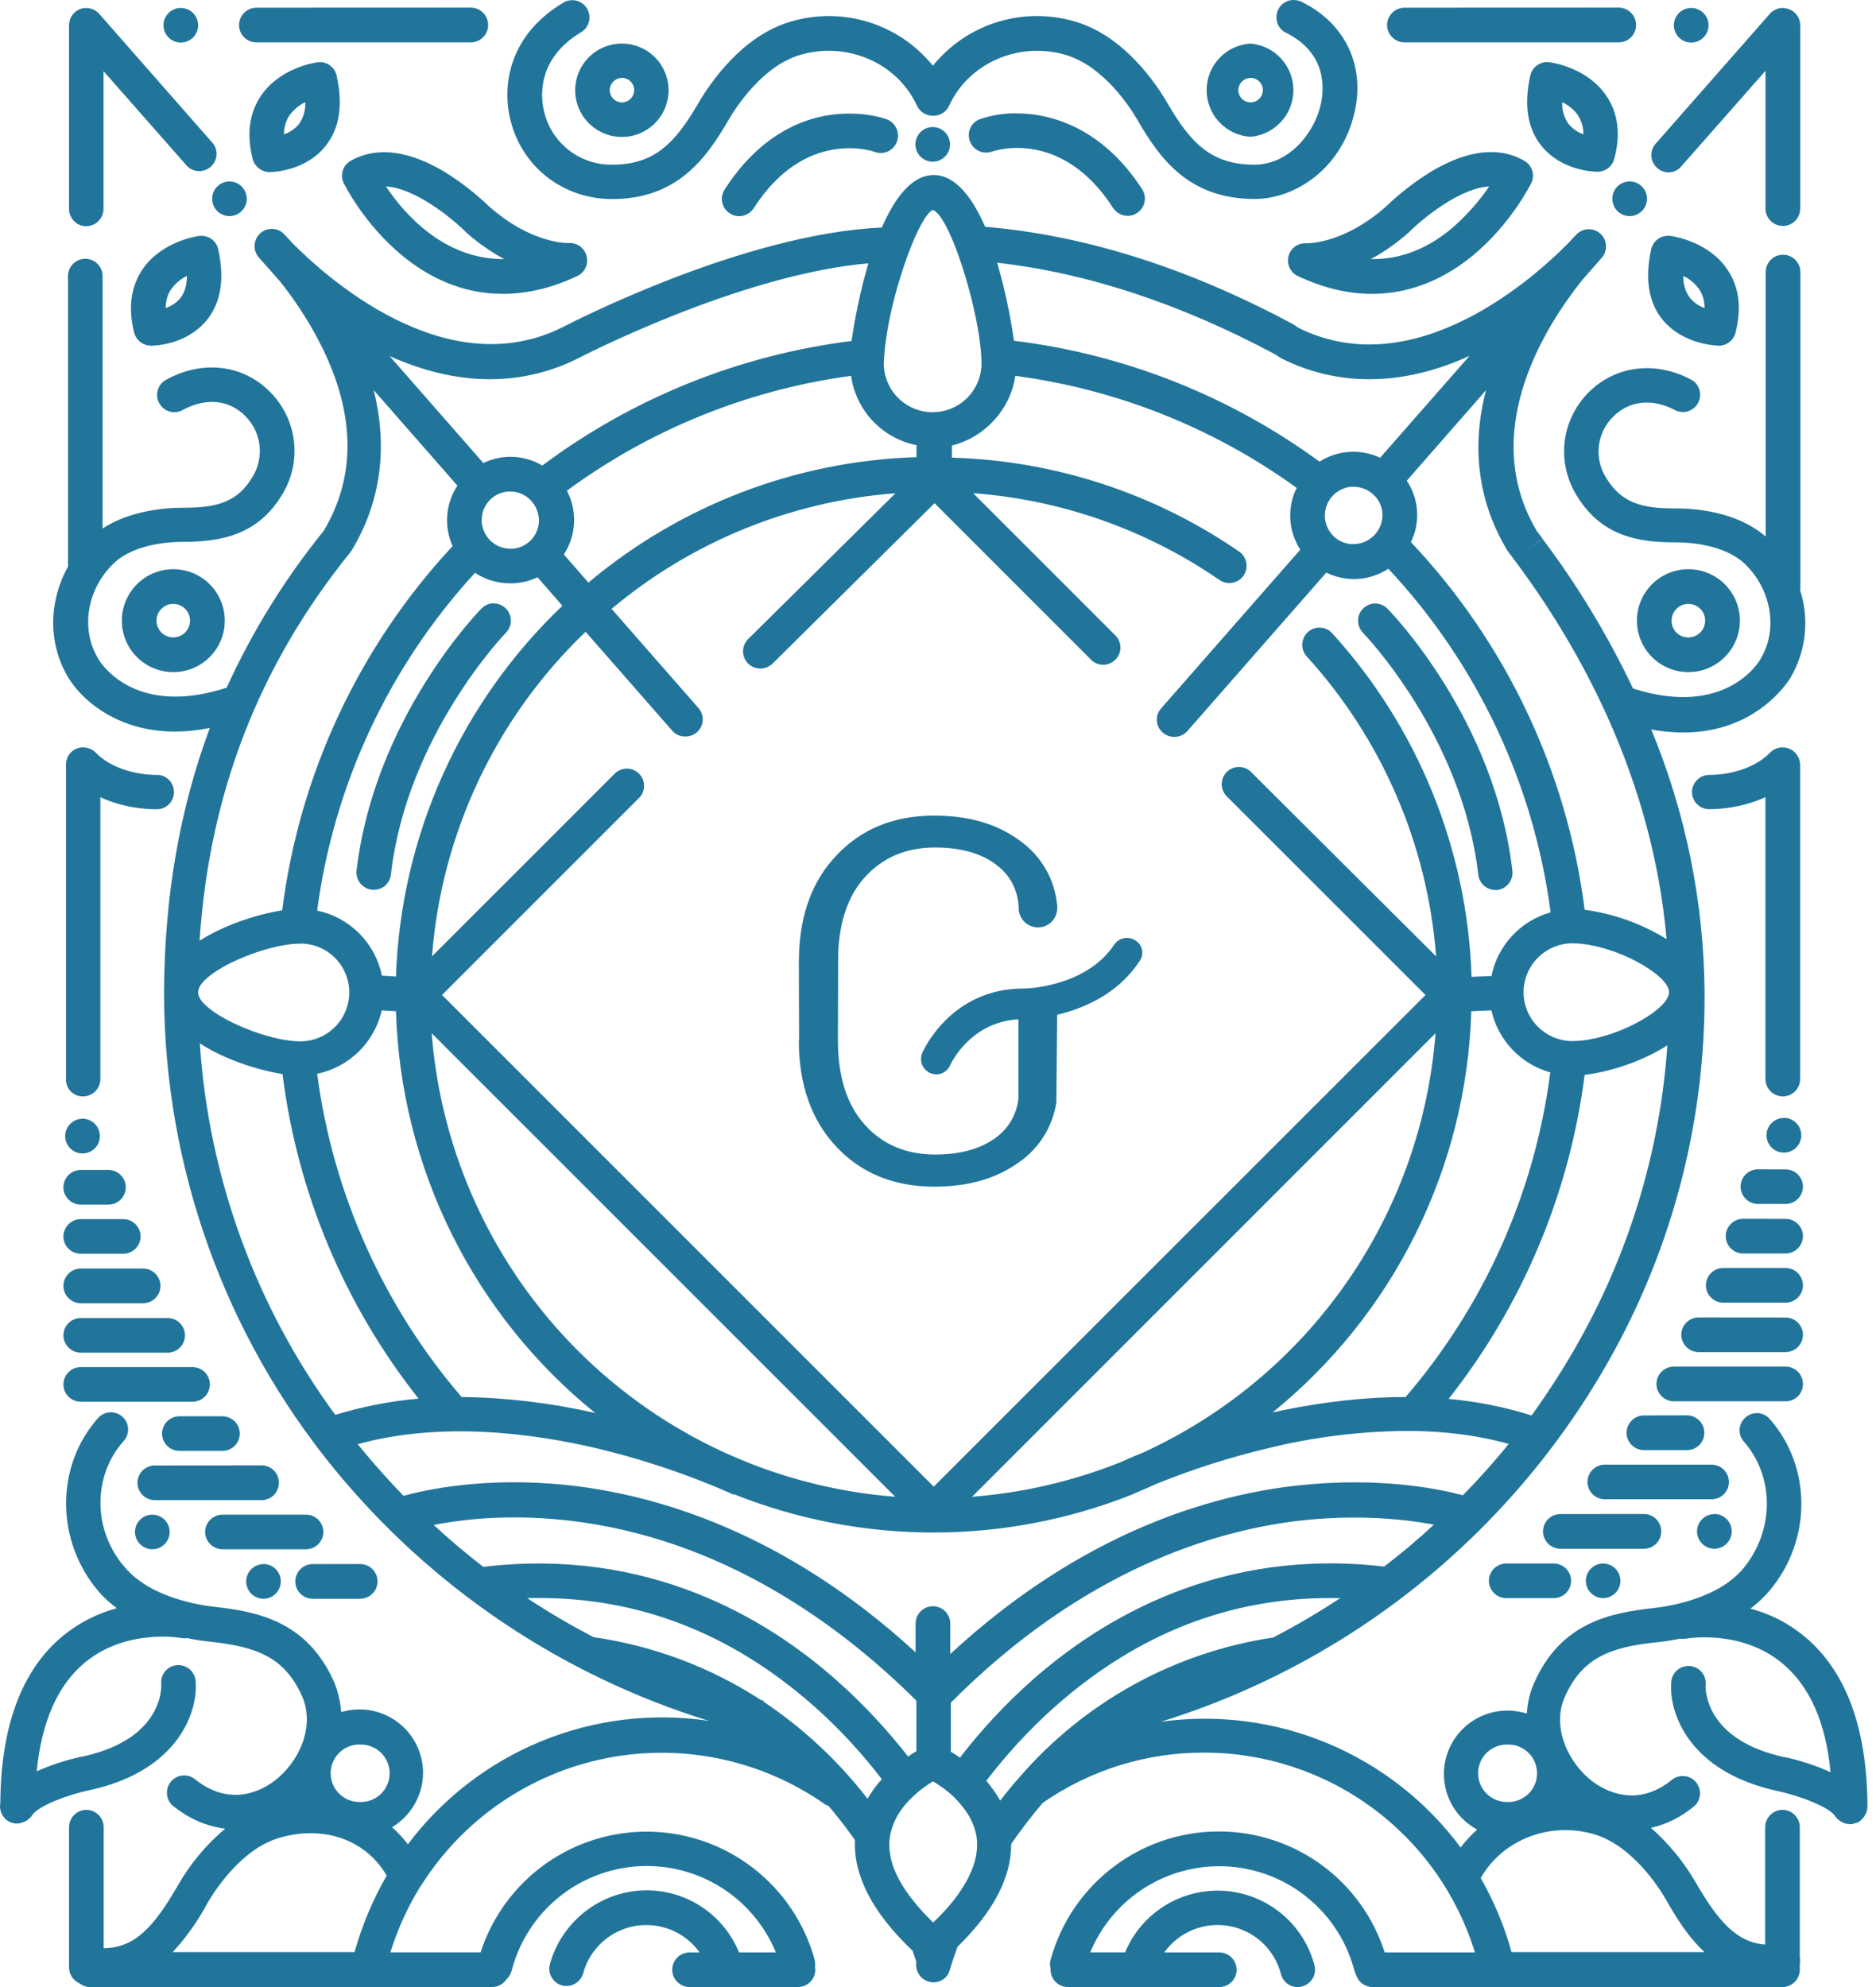<svg width="219" height="232" viewBox="0 0 219 232" fill="none" xmlns="http://www.w3.org/2000/svg">
<path d="M150.954 0C150.589 0.008 150.233 0.118 149.926 0.315C149.619 0.513 149.373 0.792 149.214 1.121C148.731 2.136 149.117 3.345 150.132 3.828C154.995 6.245 154.569 10.517 154.173 12.238C153.4 15.641 150.393 19.227 146.44 19.227C141.394 19.227 138.977 16.685 136.27 12.016C134.936 9.734 131.215 4.186 125.511 2.523C122.544 1.638 119.381 1.656 116.424 2.573C113.467 3.49 110.849 5.266 108.904 7.675C106.96 5.268 104.344 3.493 101.388 2.576C98.433 1.659 95.272 1.64 92.306 2.523C86.603 4.186 82.881 9.734 81.538 12.016C78.831 16.685 76.414 19.227 71.465 19.227H71.397C69.613 19.237 67.875 18.654 66.458 17.569C65.04 16.484 64.024 14.959 63.567 13.234C63.181 11.822 62.369 7.028 67.84 3.76C68.067 3.624 68.265 3.445 68.422 3.232C68.58 3.019 68.694 2.777 68.757 2.521C68.821 2.264 68.834 1.997 68.794 1.735C68.754 1.473 68.663 1.222 68.526 0.996C68.39 0.769 68.211 0.571 67.998 0.413C67.785 0.256 67.543 0.142 67.287 0.078C67.03 0.015 66.763 0.002 66.501 0.042C66.24 0.082 65.988 0.172 65.762 0.309C59.459 4.06 58.483 9.995 59.662 14.297C61.093 19.614 65.82 23.2 71.359 23.239H71.455C79.063 23.239 82.456 18.473 85.027 14.036C85.878 12.576 89.01 7.675 93.447 6.399C98.928 4.814 104.757 7.356 107.048 12.344C107.207 12.681 107.455 12.967 107.765 13.173C108.075 13.379 108.436 13.497 108.807 13.514H109.039C109.411 13.498 109.772 13.381 110.082 13.175C110.392 12.969 110.64 12.681 110.799 12.344C113.08 7.356 118.919 4.804 124.4 6.409C128.837 7.714 131.969 12.576 132.81 14.046C135.391 18.512 138.784 23.229 146.478 23.229C151.109 23.229 156.59 19.778 158.117 13.156C159.393 7.685 157.054 2.716 151.93 0.203C151.622 0.059 151.284 -0.008 150.944 0.01L150.954 0ZM29.937 0.899C29.4 0.899 28.886 1.112 28.505 1.49C28.125 1.869 27.91 2.383 27.907 2.919C27.907 4.031 28.796 4.949 29.937 4.949H54.964C55.501 4.947 56.015 4.732 56.393 4.351C56.772 3.971 56.984 3.456 56.984 2.919C56.984 2.381 56.77 1.865 56.39 1.484C56.009 1.103 55.493 0.889 54.954 0.889L29.937 0.899ZM163.946 0.899C163.411 0.902 162.899 1.115 162.52 1.494C162.142 1.872 161.928 2.384 161.926 2.919C161.926 4.031 162.844 4.949 163.956 4.949H188.963C189.502 4.949 190.018 4.735 190.399 4.355C190.78 3.974 190.993 3.458 190.993 2.919C190.993 2.381 190.78 1.865 190.399 1.484C190.018 1.103 189.502 0.889 188.963 0.889L163.946 0.899ZM21.073 0.928C20.541 0.938 20.035 1.156 19.662 1.536C19.29 1.916 19.081 2.426 19.081 2.958C19.087 3.493 19.303 4.004 19.683 4.381C20.063 4.757 20.576 4.969 21.111 4.969C21.646 4.966 22.159 4.752 22.537 4.374C22.916 3.996 23.129 3.483 23.132 2.948C23.129 2.412 22.914 1.898 22.534 1.519C22.153 1.141 21.638 0.928 21.102 0.928C21.092 0.928 21.082 0.928 21.073 0.928ZM197.393 0.928C196.861 0.938 196.355 1.156 195.982 1.536C195.61 1.916 195.401 2.426 195.401 2.958C195.406 3.491 195.621 4.001 195.999 4.378C196.377 4.754 196.888 4.966 197.422 4.969C197.958 4.969 198.473 4.756 198.854 4.378C199.234 3.999 199.449 3.485 199.452 2.948C199.449 2.412 199.234 1.898 198.854 1.519C198.473 1.141 197.958 0.928 197.422 0.928C197.409 0.928 197.396 0.928 197.383 0.928H197.393ZM9.956 0.928C9.441 0.96 8.957 1.188 8.605 1.566C8.252 1.943 8.058 2.442 8.061 2.958V24.379C8.061 25.491 8.941 26.409 10.053 26.409C10.591 26.409 11.107 26.195 11.488 25.815C11.869 25.434 12.083 24.918 12.083 24.379V8.304L21.894 19.449C22.261 19.784 22.738 19.972 23.234 19.978C23.73 19.984 24.211 19.807 24.585 19.48C24.959 19.154 25.2 18.702 25.262 18.209C25.324 17.717 25.202 17.219 24.92 16.81L11.58 1.614C11.378 1.389 11.128 1.211 10.849 1.094C10.57 0.977 10.268 0.924 9.966 0.938L9.956 0.928ZM208.239 0.928C207.935 0.912 207.631 0.964 207.35 1.081C207.068 1.198 206.817 1.377 206.615 1.605L193.275 16.781C193.098 16.978 192.963 17.209 192.877 17.459C192.791 17.709 192.756 17.974 192.774 18.238C192.792 18.502 192.863 18.76 192.982 18.996C193.101 19.232 193.266 19.442 193.468 19.614C193.661 19.792 193.889 19.929 194.137 20.016C194.386 20.103 194.649 20.139 194.911 20.121C195.174 20.103 195.43 20.031 195.664 19.911C195.897 19.79 196.104 19.623 196.271 19.42L206.102 8.265V24.36C206.102 25.462 207.021 26.38 208.132 26.38C208.669 26.378 209.183 26.163 209.562 25.782C209.94 25.402 210.153 24.887 210.153 24.35V2.958C210.153 2.443 209.956 1.947 209.602 1.573C209.248 1.198 208.763 0.975 208.248 0.947L208.239 0.928ZM72.606 5.085C71.527 5.083 70.471 5.401 69.573 5.999C68.675 6.598 67.975 7.449 67.561 8.446C67.147 9.442 67.038 10.539 67.248 11.598C67.458 12.656 67.978 13.629 68.741 14.392C69.504 15.155 70.476 15.674 71.535 15.884C72.593 16.094 73.69 15.986 74.687 15.572C75.683 15.158 76.535 14.458 77.133 13.56C77.732 12.662 78.05 11.606 78.048 10.527C78.046 9.084 77.471 7.702 76.451 6.682C75.431 5.661 74.048 5.087 72.606 5.085ZM145.985 5.085C144.598 5.167 143.295 5.777 142.342 6.788C141.389 7.8 140.858 9.137 140.858 10.527C140.858 11.917 141.389 13.254 142.342 14.266C143.295 15.277 144.598 15.887 145.985 15.969C147.35 15.854 148.621 15.231 149.547 14.223C150.474 13.215 150.988 11.896 150.988 10.527C150.988 9.158 150.474 7.839 149.547 6.831C148.621 5.823 147.35 5.2 145.985 5.085ZM180.689 7.25C180.215 7.23 179.75 7.378 179.375 7.669C179 7.959 178.739 8.372 178.639 8.835C177.885 12.257 178.311 14.993 179.935 17.013C182.284 19.952 186.073 20.049 186.498 20.049C186.947 20.047 187.383 19.896 187.737 19.62C188.09 19.343 188.342 18.957 188.451 18.521C189.205 15.718 188.905 13.234 187.542 11.213C185.358 7.946 181.346 7.327 180.882 7.269C180.818 7.26 180.753 7.253 180.689 7.25ZM37.284 7.25C37.216 7.25 37.158 7.25 37.09 7.269C36.636 7.327 32.653 7.946 30.44 11.213C29.096 13.234 28.777 15.679 29.492 18.55C29.606 18.984 29.858 19.369 30.211 19.647C30.563 19.924 30.997 20.079 31.445 20.087C31.87 20.087 35.65 19.991 37.999 17.052C39.633 15.022 40.058 12.257 39.304 8.864C39.211 8.401 38.957 7.985 38.588 7.689C38.218 7.394 37.757 7.238 37.284 7.25ZM72.606 9.087C72.985 9.092 73.348 9.245 73.615 9.515C73.883 9.784 74.034 10.147 74.036 10.527C74.031 10.905 73.879 11.266 73.612 11.533C73.345 11.8 72.984 11.953 72.606 11.958C72.228 11.953 71.867 11.8 71.6 11.533C71.332 11.266 71.18 10.905 71.175 10.527C71.18 10.149 71.332 9.788 71.6 9.521C71.867 9.254 72.228 9.101 72.606 9.096V9.087ZM145.985 9.087C146.367 9.089 146.732 9.242 147.001 9.511C147.271 9.781 147.423 10.146 147.426 10.527C147.421 10.906 147.267 11.269 146.998 11.536C146.728 11.804 146.365 11.955 145.985 11.958C145.608 11.953 145.247 11.8 144.979 11.533C144.712 11.266 144.56 10.905 144.555 10.527C144.56 10.149 144.712 9.788 144.979 9.521C145.247 9.254 145.608 9.101 145.985 9.096V9.087ZM35.631 11.929C35.688 12.851 35.421 13.764 34.877 14.51C34.422 15.051 33.827 15.456 33.156 15.679C33.139 14.906 33.355 14.145 33.775 13.495C34.253 12.826 34.891 12.288 35.631 11.929ZM182.371 11.929C183.047 12.257 183.763 12.779 184.227 13.495C184.613 14.113 184.845 14.829 184.845 15.679C184.184 15.449 183.596 15.045 183.144 14.51C182.594 13.765 182.321 12.853 182.371 11.929ZM118.638 13.234C117.195 13.214 115.76 13.443 114.395 13.91C114.147 14.002 113.921 14.141 113.728 14.321C113.535 14.5 113.379 14.716 113.271 14.957C113.162 15.197 113.102 15.456 113.094 15.719C113.086 15.983 113.131 16.245 113.225 16.491C113.41 16.989 113.783 17.394 114.264 17.62C114.745 17.846 115.295 17.875 115.796 17.7C116.125 17.574 123.955 14.964 129.948 24.292C130.335 24.872 130.992 25.201 131.65 25.201C132.007 25.201 132.394 25.104 132.723 24.872C133.17 24.586 133.486 24.135 133.602 23.617C133.718 23.1 133.624 22.557 133.341 22.108C128.846 15.148 122.998 13.234 118.648 13.234H118.638ZM99.411 13.263C98.564 13.247 97.717 13.302 96.879 13.427C93.495 13.91 88.633 15.844 84.583 22.137C84.44 22.359 84.343 22.608 84.297 22.868C84.251 23.128 84.256 23.395 84.314 23.653C84.371 23.911 84.479 24.155 84.632 24.371C84.784 24.587 84.978 24.77 85.201 24.911C85.52 25.128 85.898 25.243 86.284 25.24C86.62 25.237 86.95 25.152 87.244 24.991C87.539 24.831 87.79 24.601 87.976 24.321C93.95 14.993 101.77 17.603 102.128 17.738C102.376 17.829 102.641 17.87 102.905 17.858C103.17 17.846 103.429 17.783 103.669 17.67C103.909 17.558 104.124 17.4 104.303 17.204C104.481 17.008 104.619 16.779 104.709 16.53C104.893 16.024 104.869 15.465 104.643 14.976C104.416 14.487 104.006 14.107 103.5 13.92C103.278 13.843 101.722 13.292 99.411 13.263ZM108.846 14.829C108.316 14.841 107.812 15.061 107.442 15.44C107.071 15.819 106.864 16.328 106.864 16.859C106.867 17.394 107.081 17.906 107.459 18.285C107.837 18.663 108.35 18.877 108.885 18.879C109.421 18.876 109.935 18.661 110.314 18.281C110.693 17.901 110.905 17.386 110.905 16.849C110.903 16.312 110.688 15.798 110.307 15.42C109.927 15.041 109.412 14.829 108.875 14.829C108.865 14.829 108.856 14.829 108.846 14.829ZM174.376 17.758C172.443 17.69 169.978 18.26 166.933 20.116C165.081 21.27 163.354 22.615 161.781 24.128C156.822 28.497 152.684 28.401 152.452 28.401C151.99 28.38 151.535 28.519 151.163 28.795C150.791 29.071 150.526 29.467 150.413 29.916C150.299 30.365 150.344 30.839 150.539 31.258C150.735 31.678 151.069 32.017 151.486 32.219C154.676 33.717 157.576 34.307 160.186 34.307C165.174 34.307 169.156 32.122 171.931 29.831C176.358 26.177 178.649 21.586 178.746 21.392C178.971 20.939 179.016 20.417 178.871 19.932C178.725 19.448 178.401 19.036 177.963 18.782C176.87 18.143 175.633 17.791 174.367 17.758H174.376ZM44.514 17.777C43.251 17.812 42.016 18.157 40.918 18.782C40.481 19.036 40.156 19.448 40.011 19.932C39.865 20.417 39.91 20.939 40.135 21.392C40.232 21.586 42.513 26.177 46.95 29.831C49.725 32.122 53.669 34.307 58.686 34.307C61.334 34.307 64.234 33.717 67.395 32.219C67.819 32.02 68.159 31.679 68.356 31.255C68.554 30.831 68.597 30.351 68.478 29.899C68.366 29.445 68.099 29.043 67.724 28.765C67.348 28.486 66.886 28.347 66.419 28.372C66.255 28.372 62.079 28.497 57.12 24.118C55.547 22.605 53.82 21.261 51.967 20.107C48.922 18.27 46.457 17.709 44.524 17.767L44.514 17.777ZM109.001 20.435C106.458 20.435 104.467 23.074 102.94 26.564C86.729 27.279 66.574 37.748 65.723 38.174C51.929 45.124 37.709 32.006 34.084 28.323C33.533 27.705 33.146 27.347 33.117 27.279C32.747 26.924 32.254 26.724 31.741 26.72C31.227 26.716 30.731 26.909 30.355 27.259C29.979 27.608 29.752 28.089 29.719 28.602C29.686 29.114 29.851 29.62 30.179 30.015L32.692 32.857C34.152 34.684 36.008 37.323 37.574 40.494C41.489 48.42 41.556 55.622 37.806 61.954C33.263 67.558 29.449 73.717 26.457 80.282C15.534 83.839 11.619 77.188 11.454 76.889C11.454 76.85 11.425 76.86 11.425 76.821C9.366 73.37 10.178 68.701 13.31 65.733C15.727 63.452 19.932 63.259 21.237 63.259H21.266C25.645 63.259 30.14 62.572 33.05 57.555C34.134 55.7 34.575 53.538 34.302 51.407C34.029 49.275 33.059 47.294 31.542 45.772C28.381 42.543 23.615 41.992 19.381 44.341C19.148 44.467 18.942 44.639 18.776 44.845C18.61 45.052 18.488 45.289 18.415 45.544C18.342 45.799 18.32 46.066 18.352 46.329C18.383 46.592 18.467 46.846 18.598 47.077C18.724 47.31 18.896 47.515 19.102 47.681C19.309 47.847 19.547 47.97 19.801 48.043C20.056 48.116 20.323 48.137 20.586 48.106C20.849 48.074 21.103 47.991 21.334 47.86C24.04 46.39 26.786 46.651 28.68 48.614C29.567 49.515 30.132 50.683 30.289 51.937C30.447 53.191 30.187 54.462 29.55 55.554C27.762 58.648 25.316 59.276 21.401 59.276H21.266C19.478 59.276 15.302 59.537 11.976 61.693V32.238C11.976 31.7 11.762 31.184 11.382 30.803C11.001 30.422 10.485 30.208 9.946 30.208C9.411 30.213 8.9 30.43 8.523 30.81C8.147 31.19 7.936 31.703 7.936 32.238V66.159C5.712 70.141 5.587 74.994 7.868 78.919C8.09 79.334 9.492 81.683 12.624 83.443C14.422 84.458 17.003 85.405 20.425 85.405C21.662 85.405 23.035 85.27 24.495 84.98C20.976 94.434 19.217 104.603 19.149 115.7V116.058C19.21 136.247 26.214 155.802 38.985 171.438C50.358 185.346 65.58 195.591 82.746 200.893C76.135 199.91 69.382 200.731 63.199 203.268C57.016 205.804 51.633 209.963 47.617 215.306C47.068 214.581 46.446 213.914 45.761 213.314C46.862 212.656 47.775 211.725 48.41 210.611C49.045 209.496 49.382 208.236 49.386 206.954C49.383 205.798 49.11 204.66 48.588 203.628C48.067 202.597 47.312 201.702 46.383 201.015C45.454 200.328 44.378 199.867 43.239 199.669C42.101 199.472 40.932 199.543 39.826 199.878C39.74 198.654 39.456 197.453 38.985 196.32C35.853 189.312 30.14 188.133 25.017 187.582C23.325 187.388 17.622 186.538 14.615 183.019C10.836 178.746 10.768 172.386 14.393 168.277C14.58 168.083 14.726 167.852 14.822 167.599C14.918 167.347 14.963 167.078 14.953 166.808C14.942 166.538 14.878 166.273 14.763 166.028C14.648 165.784 14.484 165.565 14.283 165.385C14.082 165.205 13.846 165.067 13.59 164.98C13.334 164.893 13.063 164.859 12.794 164.879C12.525 164.899 12.262 164.973 12.022 165.097C11.782 165.221 11.569 165.392 11.396 165.6C6.466 171.206 6.495 179.848 11.454 185.726C12.102 186.499 12.856 187.156 13.639 187.746C11.336 188.363 9.191 189.464 7.346 190.975C2.551 194.919 0.096 201.511 0.038 210.472C-0.041 210.878 0.004 211.298 0.168 211.678C0.332 212.057 0.607 212.379 0.956 212.599C1.275 212.792 1.633 212.889 1.991 212.889C2.126 212.889 2.281 212.86 2.416 212.821H2.455C2.513 212.821 2.551 212.792 2.619 212.754C2.73 212.725 2.837 212.682 2.938 212.628C2.977 212.628 2.977 212.599 3.006 212.599C3.336 212.408 3.615 212.139 3.818 211.816C4.601 210.801 7.829 209.525 10.507 208.974C20.976 206.693 23.17 199.617 22.832 196.214C22.808 195.951 22.732 195.695 22.609 195.46C22.486 195.226 22.318 195.019 22.115 194.849C21.911 194.68 21.677 194.553 21.424 194.474C21.172 194.396 20.906 194.368 20.643 194.392C20.379 194.416 20.123 194.492 19.889 194.615C19.655 194.738 19.447 194.906 19.278 195.109C19.109 195.313 18.981 195.547 18.903 195.8C18.824 196.052 18.796 196.318 18.82 196.581C18.82 196.61 18.859 197.2 18.666 198.08C18.173 200.11 16.375 203.59 9.656 205.059H9.598C7.771 205.449 5.989 206.029 4.282 206.789C4.862 200.989 6.727 196.736 9.888 194.107C14.751 190.056 21.169 191.207 21.237 191.236C21.442 191.268 21.651 191.268 21.856 191.236C22.74 191.424 23.634 191.563 24.533 191.651C29.918 192.241 33.204 193.42 35.263 198.012C36.858 201.637 34.809 205.813 32.035 207.901C30.633 208.974 26.882 211.091 22.677 207.64C22.263 207.345 21.752 207.217 21.247 207.283C20.742 207.348 20.281 207.601 19.955 207.992C19.629 208.383 19.462 208.882 19.489 209.39C19.515 209.899 19.732 210.378 20.096 210.733C21.991 212.299 24.108 213.218 26.293 213.479C24.064 215.347 22.188 217.6 20.754 220.129C18.008 224.866 15.795 227.399 12.102 227.437V213.314C12.102 212.778 11.889 212.263 11.511 211.882C11.132 211.502 10.618 211.287 10.082 211.284C9.545 211.287 9.031 211.502 8.653 211.882C8.274 212.263 8.061 212.778 8.061 213.314V229.69C8.061 230.502 8.545 231.188 9.241 231.517C9.598 231.778 10.014 231.971 10.478 231.971H57.439C57.776 231.97 58.108 231.885 58.404 231.725C58.701 231.565 58.954 231.334 59.14 231.053C59.417 230.788 59.617 230.455 59.72 230.086C60.571 226.771 62.444 223.807 65.074 221.616C67.703 219.425 70.956 218.118 74.371 217.879C77.785 217.641 81.188 218.483 84.097 220.287C87.005 222.091 89.272 224.766 90.576 227.93H86.274C85.401 225.784 83.906 223.948 81.983 222.656C80.059 221.365 77.794 220.677 75.477 220.68C70.228 220.68 65.597 224.238 64.196 229.293C64.056 229.809 64.124 230.358 64.387 230.823C64.649 231.288 65.084 231.631 65.597 231.778C66.111 231.915 66.658 231.845 67.121 231.583C67.584 231.321 67.925 230.887 68.072 230.376C68.451 228.979 69.218 227.718 70.285 226.74C71.352 225.762 72.674 225.107 74.099 224.851C75.523 224.594 76.991 224.748 78.332 225.293C79.673 225.838 80.832 226.753 81.673 227.93H80.503C79.967 227.93 79.452 228.143 79.071 228.521C78.691 228.9 78.476 229.414 78.473 229.951C78.473 231.053 79.392 231.971 80.503 231.971H84.573L84.805 232C84.902 232 84.998 232 85.066 231.971H93.157C93.694 231.968 94.208 231.753 94.586 231.373C94.965 230.993 95.177 230.478 95.177 229.941C95.177 229.844 95.177 229.748 95.139 229.651C95.177 229.371 95.167 229.087 95.11 228.81C93.952 224.583 91.461 220.842 88.007 218.143C84.553 215.445 80.32 213.934 75.939 213.834C71.557 213.734 67.26 215.051 63.686 217.589C60.113 220.127 57.454 223.75 56.105 227.921H45.568C46.419 225.214 47.559 222.701 48.99 220.361C49.087 220.226 49.154 220.1 49.251 219.975C51.657 216.199 54.802 212.949 58.497 210.42C62.192 207.892 66.36 206.137 70.751 205.261C75.141 204.385 79.664 204.406 84.046 205.323C88.428 206.24 92.58 208.035 96.25 210.598C96.398 210.703 96.561 210.785 96.734 210.84C97.584 211.845 98.435 212.918 99.247 214.03L99.808 214.813C99.614 218.96 101.857 223.29 106.526 227.727C106.69 228.211 106.855 228.646 106.951 228.965V229.39C106.951 230.502 107.86 231.42 108.972 231.42C109.416 231.423 109.848 231.276 110.197 231.002C110.546 230.728 110.793 230.344 110.895 229.912C110.895 229.883 111.185 228.907 111.775 227.273C115.98 223.165 118.068 219.153 118.039 215.267C119.188 213.61 120.418 212.01 121.722 210.472C127.246 206.633 133.816 204.584 140.543 204.605C147.619 204.595 154.511 206.856 160.206 211.055C165.901 215.253 170.099 221.168 172.182 227.93H161.645C160.334 223.825 157.75 220.243 154.267 217.704C150.784 215.165 146.583 213.8 142.273 213.807C133.109 213.807 125.047 219.965 122.64 228.81C122.545 229.125 122.545 229.461 122.64 229.777V229.951C122.643 230.486 122.857 230.998 123.235 231.376C123.613 231.755 124.126 231.968 124.661 231.971H142.331C142.87 231.971 143.386 231.757 143.767 231.376C144.148 230.996 144.361 230.479 144.361 229.941C144.356 229.406 144.14 228.895 143.76 228.518C143.38 228.142 142.866 227.93 142.331 227.93H135.913C136.759 226.745 137.926 225.826 139.277 225.281C140.628 224.736 142.106 224.589 143.538 224.856C144.97 225.123 146.296 225.794 147.36 226.789C148.423 227.784 149.181 229.062 149.543 230.473C149.608 230.728 149.723 230.968 149.882 231.178C150.04 231.389 150.239 231.566 150.467 231.699C150.694 231.832 150.946 231.919 151.207 231.954C151.468 231.989 151.734 231.972 151.988 231.903C152.506 231.771 152.95 231.44 153.225 230.982C153.5 230.524 153.584 229.977 153.458 229.458C152.839 227.088 151.492 224.972 149.607 223.409C147.722 221.846 145.394 220.913 142.951 220.744C140.508 220.574 138.073 221.175 135.99 222.463C133.907 223.75 132.281 225.659 131.34 227.921H127.271C128.581 224.764 130.849 222.1 133.756 220.302C136.663 218.505 140.06 217.667 143.469 217.905C146.878 218.143 150.126 219.446 152.754 221.63C155.383 223.814 157.259 226.769 158.117 230.076C158.156 230.241 158.252 230.405 158.31 230.56C158.439 230.971 158.696 231.33 159.044 231.584C159.392 231.838 159.813 231.974 160.244 231.971H208.094C208.629 231.966 209.14 231.75 209.517 231.37C209.893 230.989 210.104 230.476 210.104 229.941V229.293C210.143 229.1 210.143 228.907 210.143 228.713C210.143 228.675 210.143 228.636 210.104 228.607V213.314C210.104 212.778 209.892 212.263 209.513 211.882C209.135 211.502 208.621 211.287 208.084 211.284C207.547 211.287 207.033 211.502 206.655 211.882C206.276 212.263 206.064 212.778 206.064 213.314V227.012C202.68 226.751 200.554 224.238 197.944 219.743C196.558 217.355 194.795 215.207 192.724 213.382C194.522 212.995 196.242 212.135 197.847 210.801C198.212 210.446 198.429 209.966 198.455 209.458C198.481 208.95 198.314 208.45 197.988 208.06C197.662 207.669 197.201 207.416 196.696 207.35C196.191 207.285 195.681 207.413 195.266 207.708C191.09 211.159 187.339 209.042 185.909 207.969C183.134 205.881 181.075 201.666 182.68 198.08C184.729 193.488 188.026 192.28 193.41 191.719C194.087 191.661 195.005 191.526 196.088 191.303C196.303 191.332 196.52 191.332 196.735 191.303C196.803 191.303 203.164 190.124 208.045 194.165C211.245 196.813 213.14 201.047 213.691 206.886C211.976 206.113 210.184 205.523 208.345 205.127H208.277C201.598 203.657 199.771 200.197 199.287 198.176C199.146 197.69 199.087 197.184 199.113 196.678C199.161 196.146 198.995 195.617 198.652 195.207C198.31 194.798 197.818 194.541 197.286 194.493C196.754 194.446 196.225 194.612 195.816 194.954C195.406 195.297 195.149 195.788 195.102 196.32C194.783 199.742 196.967 206.789 207.475 209.08C210.182 209.66 213.594 210.994 214.222 212.009C214.322 212.146 214.432 212.275 214.551 212.396L214.648 212.464C214.744 212.531 214.841 212.628 214.938 212.657C214.967 212.686 215.034 212.725 215.063 212.725C215.16 212.792 215.257 212.821 215.353 212.86L215.489 212.889C215.624 212.918 215.779 212.957 215.943 212.957C216.078 212.957 216.175 212.957 216.301 212.928C216.339 212.928 216.368 212.928 216.397 212.899C216.494 212.87 216.591 212.831 216.726 212.802H216.765C216.861 212.773 216.929 212.705 217.026 212.667L217.055 212.638C217.122 212.609 217.19 212.541 217.219 212.512C217.248 212.483 217.316 212.444 217.354 212.377L217.48 212.251C217.509 212.183 217.577 212.154 217.606 212.087L217.702 211.922L217.799 211.758C217.838 211.69 217.838 211.623 217.867 211.565C217.905 211.497 217.905 211.429 217.934 211.371C217.934 211.304 217.973 211.236 217.973 211.207C217.973 211.139 218.002 211.072 218.002 210.975V210.946C217.973 201.714 215.489 195.035 210.626 191.023C208.792 189.501 206.648 188.399 204.343 187.794C205.116 187.205 205.87 186.518 206.518 185.764C211.516 179.897 211.545 171.264 206.586 165.648C206.412 165.448 206.201 165.285 205.964 165.169C205.726 165.052 205.468 164.984 205.204 164.969C204.94 164.954 204.676 164.991 204.427 165.08C204.178 165.168 203.949 165.305 203.753 165.484C203.554 165.657 203.391 165.869 203.274 166.106C203.158 166.343 203.09 166.601 203.074 166.865C203.059 167.129 203.097 167.393 203.185 167.643C203.273 167.892 203.411 168.121 203.589 168.316C207.204 172.434 207.137 178.785 203.454 183.164C200.457 186.683 194.754 187.533 193.052 187.727C187.929 188.278 182.187 189.457 179.094 196.465C178.61 197.538 178.311 198.747 178.243 200.052C177.132 199.694 175.952 199.604 174.799 199.788C173.646 199.973 172.553 200.427 171.609 201.114C170.665 201.801 169.897 202.701 169.367 203.741C168.836 204.781 168.559 205.931 168.557 207.099C168.557 209.902 170.123 212.348 172.443 213.585C171.735 214.22 171.088 214.919 170.51 215.673C166.531 210.311 161.183 206.119 155.025 203.537C148.868 200.955 142.129 200.078 135.516 200.999C146.958 197.454 157.586 191.685 166.793 184.023C176 176.361 183.603 166.956 189.166 156.349C195.649 143.962 199.02 130.184 198.988 116.203V115.778C198.894 105.265 196.78 94.868 192.762 85.154C194.096 85.415 195.372 85.511 196.513 85.511C204.952 85.511 208.674 79.711 209.07 79.025C209.947 77.502 210.495 75.811 210.678 74.063C210.862 72.314 210.676 70.547 210.133 68.875C210.172 68.778 210.172 68.653 210.172 68.517V31.765C210.172 31.228 209.96 30.713 209.581 30.333C209.202 29.952 208.688 29.737 208.152 29.735C207.613 29.735 207.097 29.948 206.716 30.329C206.336 30.71 206.122 31.226 206.122 31.765V62.64C202.709 59.672 197.75 59.353 195.691 59.353C191.718 59.382 189.234 58.754 187.407 55.632C186.761 54.538 186.496 53.261 186.655 52.001C186.815 50.741 187.389 49.57 188.287 48.672C190.22 46.719 192.956 46.468 195.633 47.927C196.095 48.131 196.615 48.155 197.093 47.995C197.571 47.834 197.972 47.501 198.217 47.06C198.461 46.619 198.532 46.102 198.416 45.612C198.299 45.121 198.003 44.692 197.586 44.409C193.342 42.06 188.586 42.649 185.416 45.839C182.293 49.039 181.704 53.766 183.917 57.613C186.817 62.611 191.225 63.317 195.566 63.317H195.73C197.035 63.317 201.24 63.52 203.657 65.801C206.779 68.769 207.601 73.438 205.542 76.889C205.542 76.889 205.513 76.927 205.513 76.956C205.348 77.246 201.462 83.839 190.636 80.378C187.712 74.212 184.172 68.356 180.07 62.901L178.475 64.109L180.07 62.872L179.422 62.021C172.472 50.373 180.495 37.98 184.671 32.731L187.02 30.054C187.349 29.659 187.513 29.153 187.48 28.64C187.447 28.128 187.22 27.647 186.844 27.297C186.468 26.947 185.972 26.754 185.459 26.758C184.945 26.762 184.452 26.962 184.082 27.318C183.747 27.657 183.421 28.005 183.105 28.362C179.48 32.045 165.328 45.085 151.592 38.28L151.205 38.019L151.012 37.884C138.716 31.262 126.584 27.444 115.004 26.477C113.505 23.045 111.524 20.435 109.01 20.435H109.001ZM26.747 21.18C26.217 21.192 25.713 21.412 25.343 21.791C24.973 22.17 24.765 22.68 24.765 23.21C24.768 23.745 24.982 24.257 25.36 24.636C25.738 25.014 26.251 25.227 26.786 25.23C27.322 25.227 27.836 25.012 28.215 24.632C28.593 24.252 28.806 23.737 28.806 23.2C28.803 22.663 28.588 22.149 28.208 21.771C27.828 21.392 27.313 21.18 26.776 21.18C26.766 21.18 26.757 21.18 26.747 21.18ZM190.21 21.18C189.679 21.19 189.172 21.408 188.8 21.788C188.428 22.167 188.219 22.678 188.219 23.21C188.222 23.746 188.437 24.26 188.817 24.639C189.197 25.017 189.712 25.23 190.249 25.23C190.786 25.227 191.3 25.012 191.678 24.632C192.057 24.252 192.269 23.737 192.269 23.2C192.267 22.663 192.052 22.149 191.671 21.771C191.291 21.392 190.776 21.18 190.239 21.18C190.23 21.18 190.22 21.18 190.21 21.18ZM45.046 21.769C48.429 21.934 52.779 25.491 54.307 27.018L54.403 27.115C55.94 28.488 57.477 29.503 58.879 30.247C51.822 30.315 47.163 24.93 45.056 21.769H45.046ZM173.845 21.769C172.587 23.611 171.092 25.278 169.398 26.728C166.469 29.145 163.337 30.305 160.021 30.247C161.375 29.532 162.921 28.488 164.478 27.115L164.574 27.018C166.111 25.491 170.452 21.934 173.845 21.769ZM108.904 24.505C110.702 25.191 113.476 33.64 114.317 39.382C114.482 40.523 114.578 41.567 114.578 42.417C114.578 43.93 113.978 45.381 112.908 46.45C111.838 47.52 110.388 48.121 108.875 48.121C107.362 48.121 105.912 47.52 104.842 46.45C103.773 45.381 103.172 43.93 103.172 42.417C103.215 41.414 103.312 40.414 103.462 39.421C104.332 33.311 107.338 25.162 108.904 24.505ZM23.451 27.531L23.257 27.54C22.803 27.608 18.82 28.227 16.607 31.484C15.273 33.514 14.944 35.96 15.659 38.831C15.775 39.265 16.03 39.649 16.384 39.924C16.738 40.2 17.173 40.352 17.622 40.358C18.037 40.358 21.827 40.262 24.176 37.323C25.8 35.303 26.225 32.528 25.481 29.145C25.391 28.678 25.137 28.258 24.765 27.962C24.392 27.666 23.926 27.513 23.451 27.531ZM194.812 27.531C194.338 27.508 193.871 27.654 193.494 27.942C193.118 28.231 192.855 28.643 192.753 29.106C192.008 32.528 192.434 35.274 194.058 37.294C196.474 40.233 200.254 40.329 200.65 40.358C201.099 40.357 201.535 40.206 201.889 39.929C202.242 39.653 202.494 39.266 202.603 38.831C203.328 35.96 203.028 33.514 201.665 31.484C199.481 28.227 195.469 27.608 195.005 27.54C194.941 27.534 194.876 27.531 194.812 27.531ZM116.415 30.672C126.874 31.852 137.798 35.438 148.924 41.402L149.349 41.692L149.572 41.828C152.8 43.461 156.261 44.273 159.847 44.273C163.637 44.273 167.581 43.365 171.554 41.538L161.114 53.437C159.992 52.911 158.754 52.676 157.517 52.756C156.28 52.835 155.083 53.226 154.038 53.892C143.547 46.22 131.267 41.362 118.368 39.778C117.931 36.7 117.275 33.657 116.405 30.672H116.415ZM101.374 30.74C100.397 34.027 99.74 37.458 99.411 39.807C86.32 41.445 73.879 46.455 63.306 54.346C62.273 53.732 61.103 53.385 59.902 53.334C58.7 53.283 57.505 53.531 56.424 54.056L45.481 41.567C49.493 43.365 53.408 44.273 57.187 44.273C60.767 44.278 64.297 43.44 67.492 41.828C67.685 41.731 86.313 32.045 101.383 30.74H101.374ZM21.817 32.209C21.817 33.273 21.566 34.133 21.073 34.781C20.617 35.327 20.018 35.736 19.342 35.96C19.342 35.109 19.574 34.355 19.971 33.775C20.449 33.107 21.087 32.568 21.827 32.209H21.817ZM196.503 32.209C197.246 32.567 197.888 33.105 198.369 33.775C198.756 34.394 198.988 35.109 198.988 35.96C198.325 35.727 197.737 35.32 197.286 34.781C196.739 34.039 196.465 33.13 196.513 32.209H196.503ZM99.353 43.877C99.63 45.851 100.513 47.691 101.882 49.14C103.25 50.59 105.035 51.578 106.99 51.968V53.37C92.941 53.81 79.45 58.969 68.691 68.015L65.82 64.728C66.538 63.632 66.949 62.364 67.012 61.055C67.075 59.746 66.787 58.444 66.177 57.285C75.94 50.109 87.347 45.499 99.353 43.877ZM118.522 43.877C130.386 45.448 141.673 49.943 151.37 56.956C150.809 58.092 150.553 59.354 150.628 60.618C150.702 61.882 151.105 63.106 151.795 64.167L135.555 82.689C135.377 82.886 135.241 83.117 135.154 83.368C135.067 83.619 135.031 83.885 135.049 84.151C135.067 84.416 135.139 84.675 135.259 84.912C135.379 85.149 135.545 85.359 135.748 85.531C136.156 85.882 136.686 86.059 137.224 86.023C137.761 85.987 138.262 85.74 138.619 85.337L154.83 66.845C155.971 67.41 157.241 67.665 158.511 67.586C159.782 67.506 161.009 67.094 162.071 66.391C172.42 77.457 179.045 91.485 181.017 106.507C179.294 106.992 177.736 107.942 176.517 109.253C175.298 110.564 174.464 112.186 174.106 113.941L171.786 114.038C171.3 99.125 165.507 84.875 155.449 73.853C155.083 73.489 154.591 73.28 154.075 73.269C153.558 73.257 153.058 73.445 152.676 73.793C152.294 74.141 152.061 74.623 152.025 75.138C151.989 75.653 152.152 76.162 152.481 76.56C161.312 86.236 166.651 98.588 167.648 111.65L145.956 90.035C145.573 89.699 145.076 89.521 144.566 89.537C144.057 89.553 143.572 89.762 143.211 90.122C142.85 90.482 142.639 90.966 142.621 91.476C142.603 91.986 142.779 92.483 143.114 92.868L166.411 116.155L109.001 173.555L51.6 116.155L74.694 93.061C75.029 92.677 75.205 92.179 75.187 91.669C75.169 91.16 74.959 90.676 74.597 90.316C74.236 89.956 73.751 89.746 73.242 89.73C72.732 89.714 72.235 89.892 71.852 90.229L50.43 111.65C51.538 97.242 57.923 83.749 68.362 73.757L78.473 85.299C78.86 85.763 79.421 85.985 80.01 85.985C80.497 85.982 80.969 85.811 81.344 85.502C81.544 85.328 81.708 85.117 81.825 84.88C81.943 84.643 82.013 84.385 82.031 84.121C82.049 83.857 82.015 83.592 81.93 83.341C81.845 83.09 81.712 82.859 81.538 82.66L71.397 71.079C80.76 63.225 92.349 58.506 104.535 57.584L87.318 74.627C87.04 74.909 86.852 75.267 86.776 75.656C86.701 76.045 86.743 76.448 86.895 76.814C87.048 77.179 87.306 77.492 87.636 77.711C87.965 77.931 88.353 78.048 88.749 78.049C89.271 78.049 89.764 77.855 90.189 77.469L109.097 58.744L127.464 77.111C127.849 77.446 128.346 77.623 128.856 77.605C129.365 77.587 129.849 77.376 130.209 77.015C130.569 76.653 130.779 76.169 130.795 75.659C130.811 75.149 130.633 74.652 130.296 74.269L113.602 57.575C123.921 58.341 133.851 61.841 142.37 67.715C142.812 68.014 143.354 68.127 143.879 68.029C144.403 67.931 144.869 67.631 145.173 67.193C145.472 66.751 145.585 66.209 145.487 65.684C145.39 65.16 145.089 64.695 144.651 64.39C134.768 57.578 123.126 53.771 111.127 53.428V52.007C114.897 51.088 117.942 47.86 118.522 43.887V43.877ZM43.606 45.52L53.398 56.695C52.718 57.729 52.31 58.918 52.212 60.151C52.114 61.385 52.329 62.623 52.837 63.752C41.912 75.49 34.953 90.366 32.943 106.275C30.043 106.73 26.196 107.967 23.296 109.823C24.437 92.616 30.208 77.701 40.909 64.457L41.063 64.235C44.456 58.628 45.307 52.229 43.615 45.511L43.606 45.52ZM173.477 45.549C171.718 52.268 172.569 58.628 175.962 64.264L176.812 65.405C184.207 75.294 192.888 90.586 194.551 109.63C191.639 107.832 188.382 106.666 184.99 106.208C182.951 90.113 175.849 75.083 164.71 63.288C165.262 62.154 165.507 60.895 165.423 59.637C165.338 58.379 164.925 57.165 164.226 56.115L173.477 45.549ZM157.798 56.83H158.214C159.722 56.927 160.988 58 161.317 59.44C161.346 59.634 161.384 59.798 161.384 59.991C161.346 60.03 161.384 60.088 161.384 60.156C161.376 60.862 161.148 61.548 160.732 62.12C160.316 62.691 159.734 63.12 159.064 63.346C158.727 63.454 158.375 63.512 158.02 63.52H157.701C156.869 63.447 156.094 63.063 155.532 62.445C154.97 61.827 154.66 61.02 154.666 60.185C154.664 59.331 154.986 58.509 155.568 57.884C156.149 57.26 156.947 56.88 157.798 56.821V56.83ZM59.333 57.381H59.556C61.093 57.381 62.398 58.425 62.784 59.866C62.852 60.156 62.92 60.446 62.92 60.736C62.919 61.578 62.6 62.389 62.027 63.006C61.453 63.623 60.667 64 59.826 64.061H59.556C58.676 64.053 57.835 63.701 57.213 63.079C56.591 62.457 56.238 61.615 56.23 60.736C56.23 60.581 56.23 60.446 56.269 60.291C56.269 60.194 56.298 60.127 56.298 60.03C56.446 59.318 56.823 58.674 57.371 58.196C57.919 57.717 58.608 57.431 59.333 57.381ZM20.232 66.449C18.638 66.449 17.11 67.082 15.983 68.208C14.857 69.335 14.224 70.863 14.224 72.457C14.224 74.05 14.857 75.578 15.983 76.705C17.11 77.831 18.638 78.464 20.232 78.464C21.825 78.464 23.353 77.831 24.48 76.705C25.607 75.578 26.24 74.05 26.24 72.457C26.24 70.863 25.607 69.335 24.48 68.208C23.353 67.082 21.825 66.449 20.232 66.449ZM197.093 66.449C196.304 66.449 195.523 66.605 194.794 66.908C194.066 67.21 193.404 67.653 192.846 68.212C192.289 68.77 191.847 69.433 191.546 70.162C191.244 70.891 191.089 71.672 191.09 72.461C191.091 73.25 191.247 74.031 191.549 74.76C191.852 75.489 192.295 76.151 192.853 76.708C193.411 77.266 194.074 77.707 194.803 78.009C195.532 78.31 196.314 78.465 197.103 78.464C198.696 78.464 200.224 77.831 201.351 76.705C202.478 75.578 203.111 74.05 203.111 72.457C203.111 70.863 202.478 69.335 201.351 68.208C200.224 67.082 198.696 66.449 197.103 66.449H197.093ZM55.447 66.874C56.521 67.575 57.755 67.991 59.034 68.082C60.312 68.174 61.593 67.937 62.755 67.396L65.655 70.721C53.761 82.046 46.784 97.585 46.225 113.999L44.582 113.902C44.203 112.036 43.284 110.321 41.941 108.971C40.597 107.62 38.888 106.693 37.023 106.304C38.975 91.582 45.407 77.817 55.447 66.874ZM57.603 70.431C57.34 70.433 57.079 70.489 56.838 70.595C56.597 70.701 56.38 70.856 56.201 71.05C55.679 71.572 43.673 84.032 41.624 101.645C41.57 102.176 41.727 102.708 42.062 103.124C42.397 103.54 42.882 103.808 43.412 103.868H43.644C44.141 103.873 44.622 103.691 44.991 103.358C45.359 103.025 45.59 102.565 45.636 102.07C47.492 85.859 58.976 73.95 59.072 73.853C59.441 73.472 59.644 72.96 59.636 72.429C59.629 71.899 59.413 71.392 59.034 71.021C58.846 70.834 58.622 70.687 58.377 70.588C58.131 70.488 57.868 70.438 57.603 70.441V70.431ZM160.553 70.451C160.157 70.449 159.769 70.564 159.439 70.782C159.108 71 158.849 71.311 158.694 71.675C158.539 72.039 158.495 72.442 158.568 72.831C158.641 73.22 158.827 73.579 159.103 73.863C159.229 73.989 170.703 85.888 172.569 102.099C172.621 102.592 172.853 103.047 173.221 103.379C173.588 103.711 174.065 103.895 174.56 103.897H174.782C175.047 103.866 175.302 103.783 175.534 103.653C175.766 103.523 175.971 103.348 176.135 103.139C176.299 102.929 176.421 102.69 176.492 102.433C176.564 102.177 176.584 101.909 176.551 101.645C174.521 84.032 162.486 71.572 161.964 71.05C161.589 70.675 161.083 70.46 160.553 70.451ZM20.232 70.499C21.295 70.499 22.184 71.369 22.184 72.452C22.184 72.97 21.979 73.468 21.613 73.836C21.247 74.204 20.75 74.411 20.232 74.414C19.711 74.414 19.212 74.207 18.844 73.839C18.476 73.471 18.269 72.972 18.269 72.452C18.269 71.379 19.149 70.499 20.232 70.499ZM197.093 70.499C198.176 70.499 199.055 71.369 199.055 72.452C199.055 72.972 198.849 73.471 198.481 73.839C198.113 74.207 197.614 74.414 197.093 74.414C196.835 74.418 196.578 74.37 196.339 74.272C196.1 74.175 195.882 74.031 195.7 73.847C195.518 73.664 195.374 73.446 195.278 73.207C195.182 72.967 195.135 72.71 195.14 72.452C195.14 71.379 196.01 70.499 197.093 70.499ZM9.83 87.251C9.557 87.233 9.283 87.271 9.024 87.363C8.766 87.455 8.53 87.6 8.33 87.788C8.131 87.976 7.972 88.203 7.864 88.455C7.756 88.707 7.702 88.978 7.704 89.252V126.005C7.698 126.268 7.746 126.529 7.845 126.773C7.943 127.017 8.089 127.239 8.275 127.425C8.461 127.611 8.683 127.757 8.927 127.855C9.171 127.954 9.432 128.002 9.695 127.996C10.232 127.994 10.746 127.779 11.124 127.398C11.503 127.018 11.715 126.503 11.715 125.966V93.071C14.973 94.579 18.173 94.472 18.366 94.472C18.631 94.466 18.891 94.407 19.132 94.299C19.374 94.19 19.591 94.035 19.771 93.841C19.951 93.647 20.091 93.419 20.182 93.171C20.272 92.922 20.312 92.658 20.299 92.394C20.293 92.128 20.234 91.866 20.124 91.623C20.015 91.38 19.857 91.162 19.661 90.982C19.465 90.801 19.235 90.662 18.985 90.573C18.734 90.483 18.468 90.445 18.202 90.461C18.173 90.461 13.803 90.557 11.164 87.851C10.808 87.496 10.333 87.285 9.83 87.261V87.251ZM207.997 87.251C207.487 87.276 207.005 87.49 206.644 87.851C204.005 90.557 199.674 90.461 199.606 90.461H199.539C199.02 90.462 198.521 90.663 198.146 91.02C197.77 91.378 197.546 91.866 197.518 92.384C197.5 92.916 197.693 93.433 198.056 93.823C198.418 94.213 198.92 94.442 199.452 94.463C199.645 94.463 202.835 94.559 206.093 93.061V125.976C206.093 127.078 207.011 127.996 208.123 127.996C208.659 127.994 209.173 127.779 209.552 127.398C209.931 127.018 210.143 126.503 210.143 125.966V89.262C210.134 88.861 210.009 88.471 209.782 88.139C209.556 87.808 209.238 87.55 208.867 87.396C208.59 87.29 208.293 87.244 207.997 87.261V87.251ZM109.068 95.217C104.332 95.217 100.523 96.783 97.623 99.886C94.878 102.786 93.447 106.604 93.283 111.292L93.254 112.278L93.283 121.442H93.254C93.254 126.624 94.723 130.771 97.623 133.864C100.523 136.957 104.341 138.533 109.068 138.533C113.051 138.533 116.338 137.586 118.986 135.662C120.139 134.855 121.117 133.824 121.862 132.629C122.606 131.435 123.101 130.102 123.317 128.712L123.414 118.465C126.391 117.75 130.432 116.126 132.974 112.278C133.125 112.093 133.234 111.878 133.295 111.647C133.356 111.416 133.367 111.175 133.326 110.939C133.286 110.704 133.196 110.48 133.062 110.283C132.927 110.085 132.753 109.918 132.549 109.794C132.156 109.531 131.675 109.435 131.212 109.525C130.748 109.616 130.339 109.886 130.074 110.277C126.845 115.149 119.992 115.401 119.634 115.401H119.47C111.021 115.401 107.792 122.612 107.667 122.912C107.549 123.184 107.5 123.481 107.525 123.777C107.549 124.073 107.647 124.358 107.809 124.607C107.971 124.856 108.191 125.061 108.452 125.204C108.712 125.346 109.004 125.422 109.3 125.425C109.977 125.425 110.634 125.029 110.924 124.342C110.963 124.275 113.177 119.316 118.89 118.997V128.219C118.796 129.169 118.492 130.087 118.001 130.906C117.509 131.725 116.842 132.425 116.048 132.955C114.317 134.164 112.007 134.782 109.165 134.782C105.782 134.782 102.998 133.603 100.948 131.293C98.86 128.973 97.816 125.686 97.816 121.433L97.845 111.263C98.01 107.513 99.025 104.545 100.939 102.428C103.036 100.108 105.772 98.938 109.165 98.938C112.007 98.938 114.317 99.557 116.048 100.765C117.778 101.974 118.754 103.636 118.919 105.792V106.014C118.919 106.612 119.156 107.185 119.578 107.607C120.001 108.029 120.574 108.267 121.171 108.267C121.768 108.267 122.341 108.029 122.764 107.607C123.186 107.185 123.423 106.612 123.423 106.014V105.782C123.297 104.251 122.832 102.767 122.063 101.436C121.294 100.106 120.24 98.962 118.977 98.088C116.338 96.154 113.051 95.217 109.068 95.217ZM183.56 110.123C184.14 110.123 184.768 110.19 185.387 110.287C189.785 111.002 194.744 113.97 194.841 115.768V115.865C194.783 117.692 189.785 120.659 185.387 121.375C184.783 121.476 184.172 121.531 183.56 121.539C182.049 121.534 180.601 120.931 179.532 119.863C178.464 118.794 177.861 117.347 177.856 115.836C177.859 114.323 178.46 112.873 179.529 111.802C180.598 110.732 182.047 110.128 183.56 110.123ZM35.07 110.152C36.583 110.152 38.033 110.753 39.103 111.822C40.172 112.892 40.773 114.342 40.773 115.855C40.773 117.369 40.173 118.82 39.103 119.891C38.034 120.962 36.584 121.565 35.07 121.568C34.316 121.568 33.465 121.471 32.586 121.278C28.448 120.398 23.199 117.788 23.132 115.894V115.797C23.199 113.902 28.448 111.292 32.586 110.451C33.504 110.258 34.345 110.161 35.07 110.161V110.152ZM44.553 117.953L46.225 118.049C46.495 127.08 48.711 135.946 52.724 144.041C56.736 152.136 62.45 159.269 69.474 164.952C64.356 163.784 59.13 163.159 53.881 163.086C44.721 152.412 38.863 139.303 37.023 125.357C38.858 124.977 40.544 124.076 41.881 122.763C43.218 121.45 44.149 119.78 44.563 117.953H44.553ZM174.106 117.953C174.879 121.433 177.528 124.236 180.979 125.193C179.165 139.201 173.295 152.372 164.091 163.086C159.625 163.086 154.434 163.608 148.566 164.884C155.573 159.205 161.272 152.081 165.274 143.998C169.276 135.916 171.487 127.065 171.757 118.049L174.106 117.953ZM50.392 120.621L104.506 174.735C90.516 173.646 77.376 167.594 67.454 157.672C57.532 147.75 51.481 134.61 50.392 120.621ZM167.581 120.621C166.775 131.087 163.183 141.146 157.177 149.756C151.172 158.365 142.972 165.211 133.428 169.582C132.123 170.104 131.205 170.52 130.76 170.723C125.347 172.869 119.547 174.271 113.476 174.735L167.581 120.621ZM23.325 121.8C26.225 123.695 30.111 124.932 32.982 125.386C34.711 139.232 40.205 152.339 48.864 163.28C45.565 163.567 42.306 164.202 39.14 165.174C29.849 152.515 24.363 137.468 23.325 121.8ZM194.647 122.022C193.87 133.348 190.75 144.388 185.483 154.444C183.531 158.195 181.278 161.791 178.794 165.242C175.644 164.252 172.397 163.604 169.108 163.309C177.734 152.374 183.225 139.299 184.99 125.483C187.794 125.154 191.68 123.956 194.657 122.022H194.647ZM208.248 130.51C207.712 130.51 207.197 130.722 206.816 131.101C206.436 131.479 206.221 131.993 206.218 132.53C206.218 133.068 206.432 133.585 206.813 133.965C207.194 134.346 207.71 134.56 208.248 134.56C208.787 134.56 209.303 134.346 209.684 133.965C210.065 133.585 210.278 133.068 210.278 132.53C210.278 131.992 210.065 131.475 209.684 131.095C209.303 130.714 208.787 130.5 208.248 130.5V130.51ZM9.598 130.606C9.068 130.616 8.563 130.833 8.191 131.211C7.819 131.588 7.609 132.097 7.607 132.627C7.607 133.163 7.82 133.678 8.198 134.059C8.577 134.439 9.091 134.654 9.627 134.657C10.166 134.657 10.682 134.443 11.063 134.062C11.444 133.681 11.657 133.165 11.657 132.627C11.657 132.088 11.444 131.572 11.063 131.191C10.682 130.811 10.166 130.597 9.627 130.597C9.614 130.597 9.602 130.597 9.589 130.597L9.598 130.606ZM205.213 136.503C204.676 136.506 204.162 136.721 203.784 137.101C203.405 137.481 203.193 137.996 203.193 138.533C203.193 139.635 204.111 140.553 205.223 140.553H208.442C208.708 140.553 208.972 140.501 209.219 140.399C209.465 140.297 209.689 140.147 209.877 139.959C210.066 139.77 210.215 139.546 210.317 139.3C210.419 139.054 210.472 138.79 210.472 138.523C210.467 137.988 210.251 137.477 209.87 137.1C209.49 136.724 208.977 136.513 208.442 136.513L205.213 136.503ZM9.434 136.58C8.896 136.58 8.379 136.794 7.999 137.175C7.618 137.556 7.404 138.072 7.404 138.61C7.404 139.712 8.322 140.631 9.434 140.631H12.663C13.199 140.628 13.713 140.413 14.092 140.033C14.47 139.652 14.683 139.137 14.683 138.601C14.681 138.064 14.466 137.55 14.085 137.171C13.705 136.793 13.19 136.58 12.653 136.58H9.434ZM203.483 142.284C202.946 142.286 202.432 142.501 202.054 142.882C201.675 143.262 201.462 143.777 201.462 144.314C201.465 144.85 201.68 145.364 202.06 145.743C202.441 146.121 202.956 146.334 203.492 146.334H208.442C208.708 146.334 208.972 146.281 209.219 146.179C209.465 146.077 209.689 145.928 209.877 145.739C210.066 145.551 210.215 145.327 210.317 145.081C210.419 144.835 210.472 144.571 210.472 144.304C210.467 143.769 210.251 143.258 209.87 142.881C209.49 142.505 208.977 142.293 208.442 142.293L203.483 142.284ZM9.434 142.322C9.167 142.322 8.903 142.375 8.657 142.477C8.411 142.579 8.187 142.728 7.999 142.917C7.81 143.105 7.661 143.329 7.559 143.575C7.457 143.822 7.404 144.086 7.404 144.352C7.404 145.483 8.322 146.363 9.434 146.363H14.393C14.928 146.36 15.441 146.147 15.819 145.768C16.197 145.39 16.411 144.878 16.413 144.343C16.411 143.806 16.196 143.292 15.815 142.913C15.435 142.535 14.92 142.322 14.383 142.322H9.434ZM201.172 148.026C200.906 148.026 200.642 148.078 200.396 148.18C200.149 148.282 199.925 148.432 199.737 148.62C199.548 148.809 199.399 149.033 199.297 149.279C199.195 149.525 199.142 149.789 199.142 150.056C199.142 151.158 200.061 152.076 201.172 152.076H208.442C208.708 152.076 208.972 152.023 209.219 151.921C209.465 151.819 209.689 151.67 209.877 151.481C210.066 151.293 210.215 151.069 210.317 150.823C210.419 150.577 210.472 150.313 210.472 150.046C210.469 149.509 210.254 148.995 209.874 148.617C209.493 148.238 208.978 148.026 208.442 148.026H201.172ZM9.434 148.093C8.896 148.093 8.379 148.307 7.999 148.688C7.618 149.069 7.404 149.585 7.404 150.123C7.404 151.225 8.322 152.144 9.434 152.144H16.703C17.242 152.144 17.758 151.93 18.139 151.549C18.52 151.168 18.733 150.652 18.733 150.114C18.731 149.577 18.516 149.063 18.135 148.684C17.755 148.306 17.24 148.093 16.703 148.093H9.434ZM198.301 153.797C197.763 153.797 197.247 154.011 196.866 154.391C196.485 154.772 196.271 155.288 196.271 155.827C196.271 156.929 197.19 157.847 198.301 157.847H208.451C208.988 157.844 209.502 157.629 209.881 157.249C210.259 156.869 210.472 156.354 210.472 155.817C210.467 155.282 210.251 154.771 209.87 154.394C209.49 154.018 208.977 153.806 208.442 153.806L198.301 153.797ZM9.434 153.864C8.896 153.864 8.379 154.078 7.999 154.459C7.618 154.84 7.404 155.356 7.404 155.894C7.404 156.996 8.322 157.915 9.434 157.915H19.584C20.119 157.91 20.631 157.693 21.007 157.313C21.384 156.933 21.595 156.42 21.595 155.885C21.592 155.35 21.378 154.837 21 154.459C20.622 154.081 20.109 153.867 19.574 153.864H9.434ZM195.401 159.539C194.863 159.539 194.347 159.753 193.966 160.133C193.585 160.514 193.371 161.03 193.371 161.569C193.371 162.671 194.29 163.589 195.401 163.589H208.451C208.718 163.59 208.982 163.539 209.228 163.437C209.475 163.335 209.698 163.186 209.886 162.997C210.074 162.808 210.223 162.583 210.323 162.337C210.424 162.09 210.474 161.825 210.472 161.559C210.469 161.022 210.254 160.508 209.874 160.13C209.493 159.751 208.978 159.539 208.442 159.539H195.401ZM9.434 159.597C9.167 159.597 8.903 159.649 8.657 159.751C8.411 159.853 8.187 160.003 7.999 160.191C7.81 160.38 7.661 160.604 7.559 160.85C7.457 161.096 7.404 161.36 7.404 161.627C7.404 162.758 8.322 163.637 9.434 163.637H22.484C23.019 163.635 23.532 163.421 23.91 163.043C24.288 162.664 24.502 162.152 24.504 161.617C24.502 161.08 24.287 160.566 23.906 160.188C23.526 159.809 23.011 159.597 22.474 159.597H9.434ZM191.912 165.242C191.375 165.242 190.86 165.455 190.48 165.833C190.099 166.212 189.884 166.726 189.882 167.262C189.882 168.374 190.8 169.292 191.912 169.292H196.938C197.475 169.29 197.989 169.075 198.368 168.694C198.746 168.314 198.959 167.799 198.959 167.262C198.959 166.724 198.745 166.208 198.364 165.827C197.983 165.446 197.467 165.232 196.929 165.232L191.912 165.242ZM20.947 165.339C20.409 165.339 19.892 165.553 19.512 165.933C19.131 166.314 18.917 166.83 18.917 167.369C18.922 167.904 19.138 168.415 19.518 168.792C19.899 169.168 20.412 169.379 20.947 169.379H25.974C26.509 169.377 27.021 169.163 27.399 168.785C27.778 168.406 27.991 167.894 27.994 167.359C27.991 166.822 27.776 166.308 27.396 165.93C27.016 165.551 26.501 165.339 25.964 165.339H20.947ZM164.893 167.05C168.625 167.098 172.433 167.533 176.126 168.567C174.437 170.649 172.65 172.649 170.771 174.561C168.035 173.816 161.056 172.386 151.631 173.401C141.384 174.503 126.323 178.872 110.934 193.092V189.534C110.932 188.998 110.716 188.484 110.336 188.105C109.956 187.727 109.441 187.514 108.904 187.514C108.367 187.517 107.853 187.732 107.475 188.112C107.096 188.492 106.884 189.007 106.884 189.544V192.898C91.591 178.843 76.588 174.503 66.409 173.391C56.752 172.347 49.686 173.913 47.105 174.628C45.346 172.804 43.659 170.911 42.049 168.954C41.953 168.828 41.856 168.732 41.759 168.596C51.571 165.89 62.301 167.33 69.831 169.118C78.937 171.303 85.588 174.474 85.656 174.503L85.685 174.435C100.603 180.388 117.234 180.402 132.162 174.474L132.355 174.377C133.206 174.01 134.086 173.652 134.898 173.265C139.136 171.544 143.498 170.148 147.948 169.089C153.491 167.717 159.183 167.032 164.893 167.05ZM187.339 170.984C186.804 170.987 186.292 171.2 185.914 171.579C185.535 171.957 185.322 172.469 185.319 173.004C185.322 173.541 185.537 174.055 185.917 174.434C186.297 174.812 186.812 175.025 187.349 175.025H199.8C200.911 175.025 201.83 174.145 201.83 172.995C201.825 172.46 201.609 171.948 201.228 171.572C200.848 171.195 200.335 170.984 199.8 170.984H187.339ZM18.076 171.081C17.539 171.081 17.024 171.293 16.644 171.672C16.264 172.05 16.049 172.564 16.046 173.101C16.046 174.213 16.964 175.131 18.076 175.131H30.536C31.073 175.128 31.587 174.913 31.966 174.533C32.344 174.153 32.557 173.638 32.557 173.101C32.559 172.834 32.509 172.569 32.407 172.321C32.306 172.074 32.157 171.849 31.968 171.66C31.779 171.471 31.554 171.321 31.307 171.22C31.059 171.119 30.794 171.068 30.527 171.071L18.076 171.081ZM182.158 176.755C181.621 176.755 181.106 176.968 180.726 177.346C180.346 177.725 180.131 178.239 180.128 178.775C180.128 179.887 181.046 180.805 182.158 180.805H191.912C192.448 180.803 192.962 180.588 193.341 180.207C193.72 179.827 193.932 179.312 193.932 178.775C193.932 178.237 193.718 177.721 193.337 177.34C192.957 176.959 192.44 176.745 191.902 176.745L182.158 176.755ZM200.09 176.755C199.561 176.768 199.059 176.986 198.689 177.363C198.319 177.74 198.11 178.247 198.108 178.775C198.108 179.312 198.321 179.827 198.699 180.207C199.078 180.588 199.592 180.803 200.128 180.805C200.395 180.805 200.659 180.753 200.905 180.651C201.152 180.549 201.375 180.399 201.564 180.211C201.752 180.022 201.902 179.798 202.004 179.552C202.106 179.306 202.158 179.042 202.158 178.775C202.158 178.237 201.945 177.721 201.564 177.34C201.183 176.959 200.667 176.745 200.128 176.745C200.115 176.745 200.103 176.745 200.09 176.745V176.755ZM17.776 176.823C17.241 176.825 16.729 177.039 16.351 177.417C15.972 177.796 15.759 178.308 15.756 178.843C15.759 179.38 15.974 179.894 16.354 180.272C16.735 180.651 17.249 180.863 17.786 180.863C18.323 180.861 18.837 180.646 19.215 180.265C19.594 179.885 19.806 179.37 19.806 178.833C19.801 178.298 19.585 177.787 19.205 177.41C18.825 177.034 18.311 176.823 17.776 176.823ZM25.964 176.823C25.429 176.825 24.917 177.039 24.538 177.417C24.16 177.796 23.946 178.308 23.944 178.843C23.944 179.945 24.862 180.863 25.974 180.863H35.718C36.256 180.863 36.773 180.649 37.153 180.269C37.534 179.888 37.748 179.372 37.748 178.833C37.743 178.298 37.526 177.787 37.146 177.41C36.766 177.034 36.253 176.823 35.718 176.823H25.964ZM60.252 177.142C62.108 177.151 64.128 177.258 66.274 177.499C84.38 179.529 98.271 189.873 106.98 198.544V204.44C106.643 204.627 106.317 204.833 106.004 205.059C103.493 201.829 100.687 198.839 97.623 196.127C89.406 188.848 75.573 180.631 56.462 182.913V182.951C54.443 181.397 52.495 179.752 50.624 178.021C53.796 177.413 57.022 177.122 60.252 177.151V177.142ZM157.846 177.161C161.868 177.142 165.145 177.567 167.387 177.992C165.534 179.719 163.595 181.352 161.578 182.884C142.534 180.66 128.769 188.858 120.552 196.098C117.442 198.851 114.6 201.894 112.065 205.185C111.678 204.933 111.321 204.672 111.002 204.508V198.766C126.42 183.28 141.742 178.65 151.921 177.499C154.038 177.267 156.019 177.171 157.846 177.161ZM175.826 182.526C175.29 182.529 174.776 182.744 174.397 183.124C174.019 183.504 173.806 184.019 173.806 184.556C173.811 185.091 174.027 185.602 174.407 185.979C174.788 186.355 175.301 186.567 175.836 186.567H181.375C181.912 186.567 182.427 186.354 182.807 185.976C183.187 185.597 183.403 185.083 183.405 184.546C183.403 184.01 183.187 183.496 182.807 183.117C182.427 182.739 181.912 182.526 181.375 182.526H175.826ZM187.146 182.526C186.609 182.529 186.095 182.744 185.717 183.124C185.338 183.504 185.126 184.019 185.126 184.556C185.131 185.091 185.347 185.602 185.727 185.979C186.107 186.355 186.621 186.567 187.156 186.567C187.689 186.562 188.199 186.347 188.575 185.969C188.952 185.591 189.164 185.08 189.166 184.546C189.164 184.011 188.95 183.499 188.572 183.121C188.193 182.742 187.681 182.529 187.146 182.526ZM30.73 182.594C30.2 182.604 29.695 182.821 29.323 183.198C28.951 183.576 28.741 184.084 28.738 184.614C28.738 184.881 28.791 185.145 28.893 185.391C28.995 185.637 29.145 185.861 29.333 186.049C29.521 186.238 29.745 186.387 29.991 186.489C30.238 186.592 30.502 186.644 30.768 186.644C31.303 186.639 31.815 186.423 32.191 186.043C32.568 185.663 32.779 185.149 32.779 184.614C32.779 184.077 32.566 183.562 32.188 183.182C31.809 182.802 31.295 182.587 30.759 182.584C30.749 182.584 30.739 182.584 30.73 182.584V182.594ZM36.501 182.594C35.964 182.594 35.449 182.806 35.069 183.185C34.688 183.563 34.473 184.077 34.471 184.614C34.471 185.726 35.389 186.644 36.501 186.644H42.049C42.586 186.641 43.1 186.426 43.479 186.046C43.857 185.666 44.07 185.151 44.07 184.614C44.07 184.076 43.856 183.559 43.475 183.179C43.094 182.798 42.578 182.584 42.04 182.584L36.501 182.594ZM62.697 186.557C74.539 186.48 85.308 190.656 94.849 199.027C98.232 201.995 100.919 205.059 102.94 207.708C102.302 208.403 101.744 209.169 101.277 209.989C97.861 205.573 93.751 201.74 89.107 198.64L89.145 198.544C89.053 198.506 88.955 198.483 88.855 198.476C82.952 194.634 76.282 192.127 69.309 191.129C66.643 189.747 64.052 188.224 61.547 186.567L62.707 186.547L62.697 186.557ZM155.314 186.557L156.454 186.567C153.927 188.237 151.314 189.773 148.624 191.168C137.108 192.889 126.591 198.686 118.986 207.505C118.209 208.377 117.468 209.28 116.763 210.211C116.294 209.39 115.75 208.613 115.139 207.891C117.159 205.262 119.895 202.091 123.356 199.066C132.829 190.723 143.559 186.538 155.314 186.557ZM41.953 203.667C42.408 203.643 42.863 203.711 43.291 203.868C43.718 204.026 44.109 204.268 44.44 204.582C44.771 204.895 45.034 205.273 45.214 205.691C45.394 206.11 45.487 206.561 45.487 207.017C45.487 207.472 45.394 207.923 45.214 208.342C45.034 208.76 44.771 209.138 44.44 209.451C44.109 209.765 43.718 210.007 43.291 210.165C42.863 210.322 42.408 210.39 41.953 210.366C41.063 210.366 40.21 210.013 39.581 209.384C38.952 208.754 38.598 207.901 38.598 207.012C38.598 206.122 38.952 205.269 39.581 204.64C40.21 204.011 41.063 203.657 41.953 203.657V203.667ZM175.894 203.667C176.349 203.642 176.804 203.71 177.232 203.866C177.66 204.023 178.052 204.265 178.383 204.578C178.714 204.891 178.978 205.268 179.158 205.687C179.339 206.105 179.432 206.556 179.433 207.011C179.434 207.467 179.342 207.918 179.162 208.337C178.983 208.756 178.72 209.134 178.39 209.448C178.059 209.761 177.669 210.005 177.241 210.163C176.814 210.321 176.359 210.39 175.904 210.366C175.014 210.366 174.161 210.013 173.532 209.384C172.903 208.754 172.549 207.901 172.549 207.012C172.549 206.122 172.903 205.269 173.532 204.64C174.161 204.011 175.014 203.657 175.904 203.657L175.894 203.667ZM108.904 207.969H108.943C109.165 208.094 109.397 208.259 109.687 208.452C110.843 209.208 111.849 210.172 112.655 211.294C113.336 212.208 113.795 213.266 113.998 214.387C114.356 216.775 113.341 219.385 111.031 222.217C110.387 222.984 109.699 223.714 108.972 224.402L108.943 224.431L108.904 224.46V224.392C108.836 224.325 108.74 224.267 108.672 224.17C108.064 223.581 107.489 222.958 106.951 222.304C104.564 219.472 103.52 216.823 103.887 214.416C103.916 214.223 103.945 214.03 104.013 213.827C104.27 212.835 104.724 211.905 105.347 211.091C105.84 210.434 106.391 209.883 106.951 209.39C107.435 208.964 107.918 208.616 108.353 208.317C108.546 208.181 108.711 208.085 108.875 207.988C108.875 207.988 108.904 207.988 108.904 207.959V207.969ZM108.943 224.431C108.972 224.402 108.943 224.402 108.943 224.363V224.431ZM108.943 213.643H108.972H108.943ZM182.651 213.643C183.782 213.643 184.942 213.798 186.073 214.126C190.51 215.431 193.642 220.294 194.483 221.763C195.527 223.59 196.929 225.997 198.988 227.892H176.455C175.622 224.872 174.414 221.969 172.859 219.25C174.792 215.789 178.61 213.672 182.651 213.643ZM36.443 214.01C40.126 214.059 43.335 215.847 45.143 218.96C43.523 221.768 42.263 224.769 41.392 227.892H20.164C21.747 226.169 23.105 224.253 24.205 222.188C25.055 220.719 28.187 215.828 32.615 214.552C33.929 214.165 35.205 213.991 36.443 214.01Z" fill="#21759B"/>
</svg>
